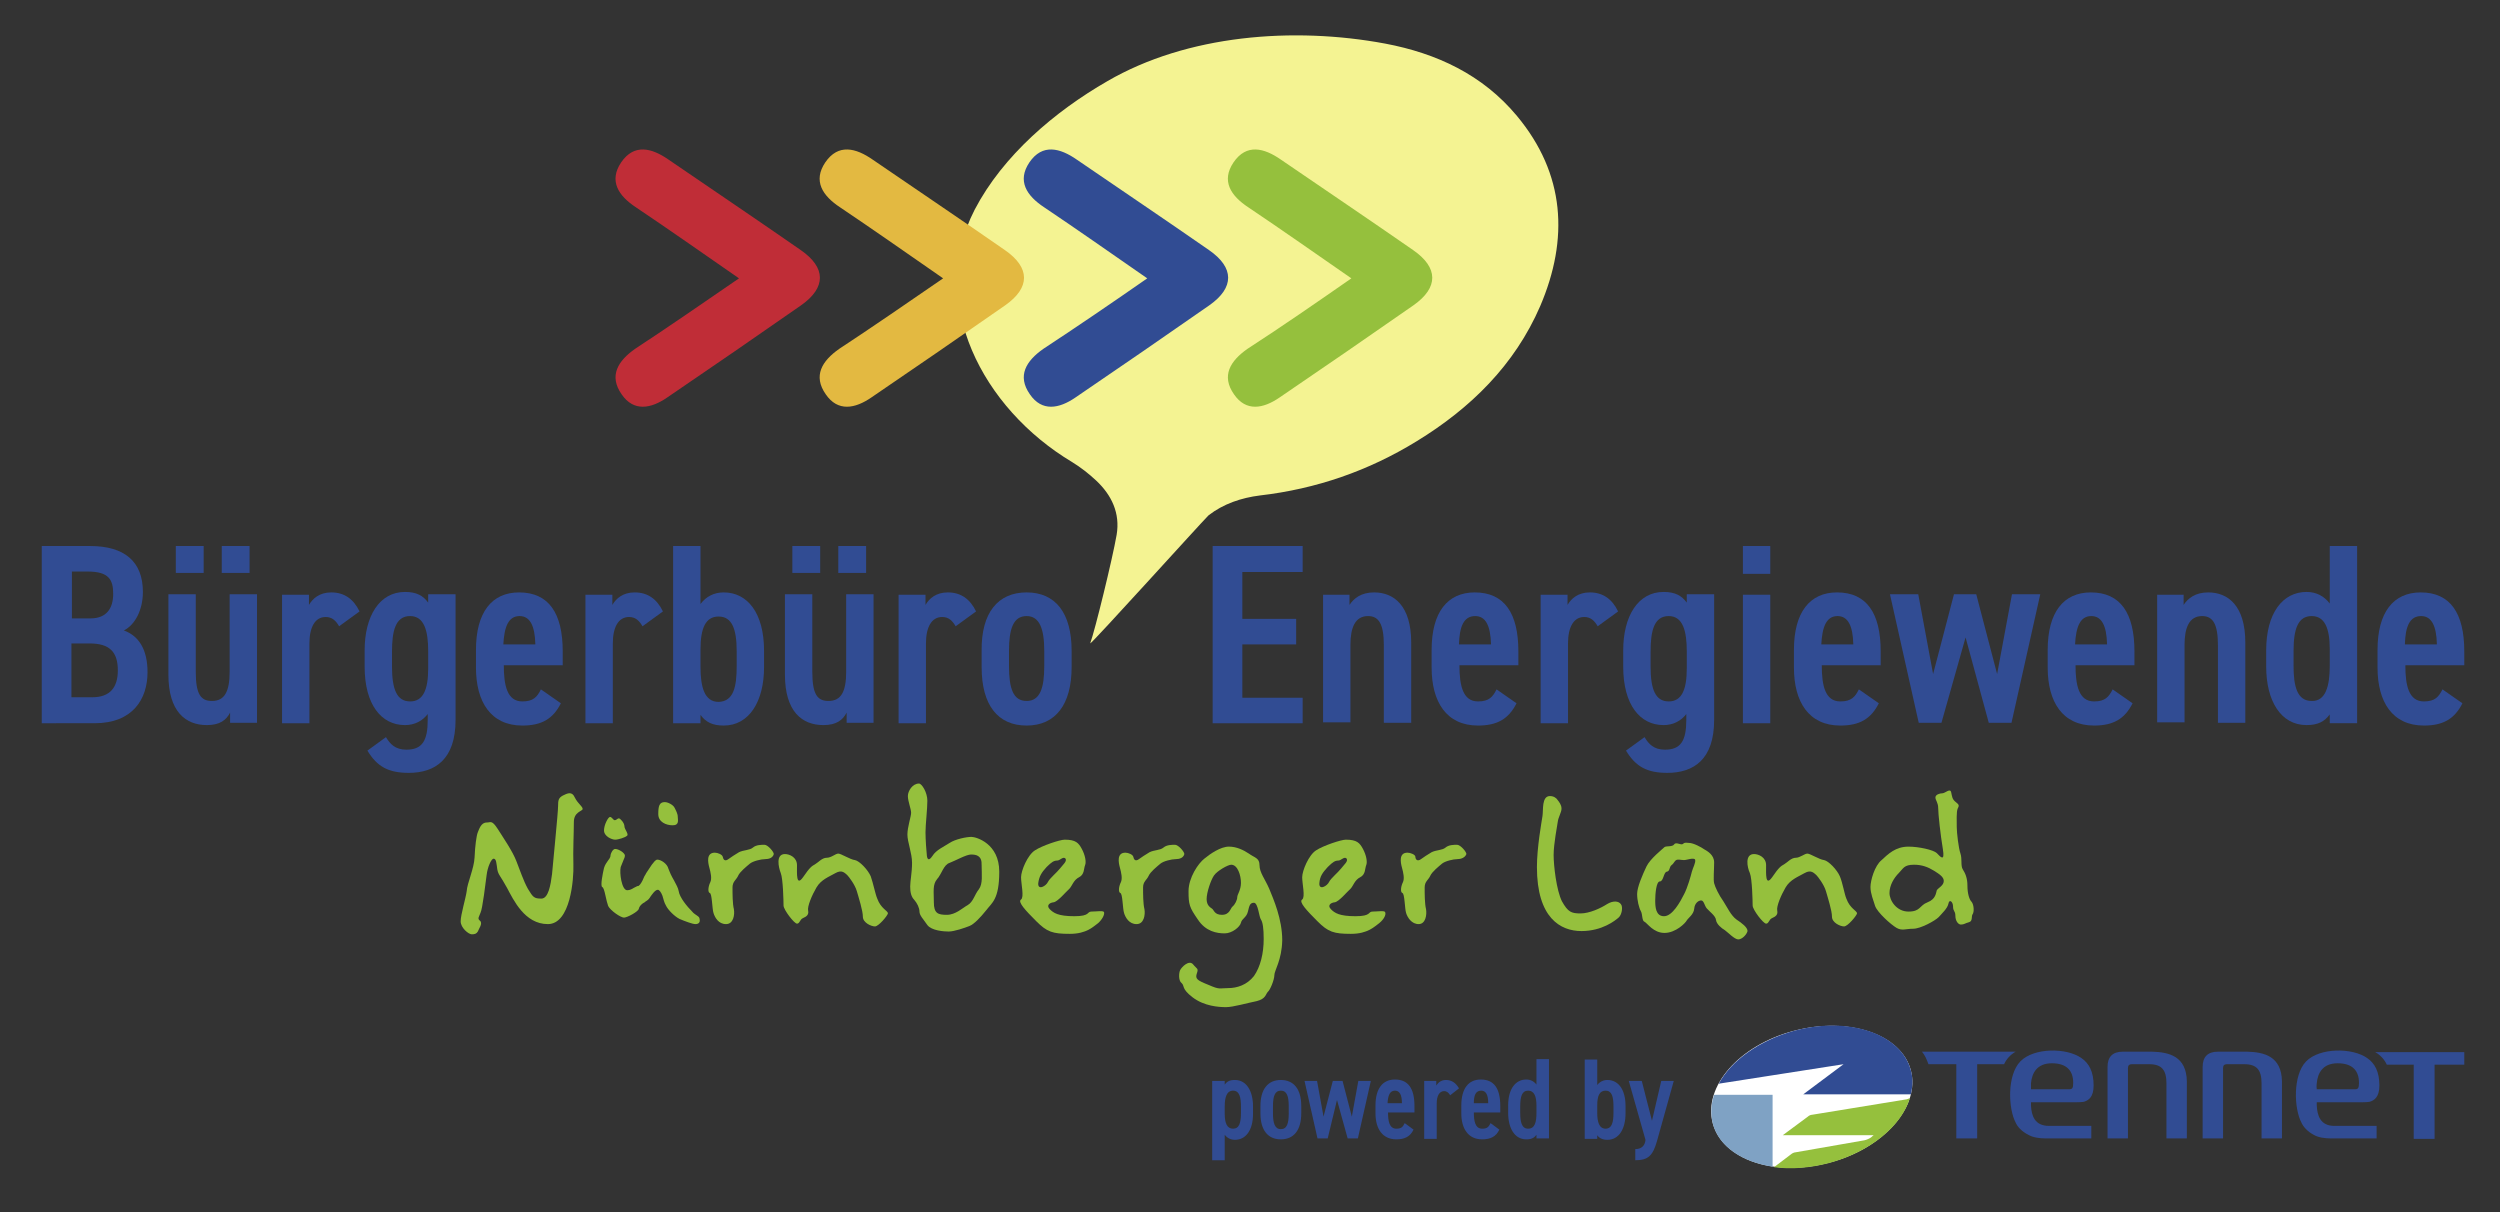 <?xml version="1.0" encoding="UTF-8"?> <svg xmlns="http://www.w3.org/2000/svg" xmlns:xlink="http://www.w3.org/1999/xlink" version="1.1" id="Ebene_1" x="0px" y="0px" viewBox="0 0 538.9 261.3" style="enable-background:new 0 0 538.9 261.3;" xml:space="preserve"><rect x="0" y="0" width="538.9" height="261.3" fill="#333333" stroke="none"/> <style type="text/css"> .st0{fill:#F4F392;} .st1{fill:#C02D37;} .st2{fill:#E3B941;} .st3{fill:#314C93;} .st4{fill:#95C03D;} .st5{fill:#FFFFFF;} .st6{fill:#7FA2C4;} </style> <g> <g id="khh3Ad_00000056427422741683889260000012166185058999494836_"> <g> <g> <path class="st0" d="M235,138.7c1-2.7,4.8-18.2,5.7-23.4c0.8-4.7-1.1-8.6-4.4-11.7c-1.6-1.5-3.4-2.9-5.2-4 C211.7,88,199.9,65,210.1,45.2c6.1-11.7,17.3-21.2,28.6-27.7c17.2-10,40.1-11.8,59.9-8.1c11.1,2.1,21,6.7,28.4,15.6 c10.4,12.5,11.2,26.5,5,41c-5.5,12.7-15,22-26.6,29.1c-10.4,6.4-21.7,10.3-33.8,11.7c-4,0.5-7.9,1.8-11.1,4.3 C258.7,112.9,235.5,138.6,235,138.7z"></path> </g> </g> </g> <g> <g id="PQp807_00000177461307152098396100000009997927954026442133_"> <g> <path class="st1" d="M159.3,60c-7.8-5.4-14.9-10.4-22.2-15.3c-3.8-2.5-5.9-5.7-3.2-9.7c2.8-4.1,6.6-3.1,10.2-0.6 c9.5,6.5,19,12.9,28.5,19.5c5.5,3.8,5.5,8.1,0.1,11.9c-9.6,6.7-19.2,13.3-28.9,19.9c-3.5,2.4-7.2,3.1-9.8-0.7 c-2.8-4-0.8-7.2,2.9-9.8C144.2,70.4,151.3,65.5,159.3,60z"></path> </g> </g> <g id="PQp807_00000089551674637778521060000011306821017894067123_"> <g> <path class="st2" d="M203.3,60c-7.8-5.4-14.9-10.4-22.2-15.3c-3.8-2.5-5.9-5.7-3.2-9.7c2.8-4.1,6.6-3.1,10.2-0.6 c9.5,6.5,19,12.9,28.5,19.5c5.5,3.8,5.5,8.1,0.1,11.9c-9.6,6.7-19.2,13.3-28.9,19.9c-3.5,2.4-7.2,3.1-9.8-0.7 c-2.8-4-0.8-7.2,2.9-9.8C188.2,70.4,195.3,65.5,203.3,60z"></path> </g> </g> <g id="PQp807_00000090275680227629499570000015480351492760775301_"> <g> <g> <path class="st3" d="M247.3,60c-7.8-5.4-14.9-10.4-22.2-15.3c-3.8-2.5-5.9-5.7-3.2-9.7c2.8-4.1,6.6-3.1,10.2-0.6 c9.5,6.5,19,12.9,28.5,19.5c5.5,3.8,5.5,8.1,0.1,11.9c-9.6,6.7-19.2,13.3-28.9,19.9c-3.5,2.4-7.2,3.1-9.8-0.7 c-2.8-4-0.8-7.2,2.9-9.8C232.2,70.4,239.4,65.5,247.3,60z"></path> </g> </g> </g> <g id="PQp807_00000101794209736956531030000003761950607527740825_"> <g> <path class="st4" d="M291.3,60c-7.8-5.4-14.9-10.4-22.2-15.3c-3.8-2.5-5.9-5.7-3.2-9.7c2.8-4.1,6.6-3.1,10.2-0.6 c9.5,6.5,19,12.9,28.5,19.5c5.5,3.8,5.5,8.1,0.1,11.9c-9.6,6.7-19.2,13.3-28.9,19.9c-3.5,2.4-7.2,3.1-9.8-0.7 c-2.8-4-0.8-7.2,2.9-9.8C276.3,70.4,283.4,65.5,291.3,60z"></path> </g> </g> </g> <g> <path class="st3" d="M19.4,117.7c7.4,0,11.4,3.3,11.4,9.9c0,3.9-1.7,7.1-4.1,8.3c3.3,1.2,5.1,4.2,5.1,9c0,5.8-3.2,11-11.4,11H9 v-38.2H19.4z M15.4,133.3h4.1c3.5,0,4.9-2.2,4.9-5.3c0-3-0.9-4.8-5.5-4.8h-3.4V133.3z M15.4,150.3h4.5c3.8,0,5.5-2.1,5.5-5.8 c0-4-1.8-5.8-6.1-5.8h-3.9V150.3z"></path> <path class="st3" d="M55.4,155.8h-5.8v-2.2c-0.8,1.6-2.2,2.7-5,2.7c-4.6,0-8.3-2.9-8.3-10.9v-17.3h5.9v16.7c0,4.9,1.1,6.3,3.5,6.3 c2.7,0,3.8-2,3.8-6.3v-16.7h5.9V155.8z M37.9,117.7h6v5.8h-6V117.7z M47.8,117.7h6v5.8h-6V117.7z"></path> <path class="st3" d="M73.1,135c-0.7-1.2-1.5-2-2.9-2c-2.3,0-3.5,2.2-3.5,5.7v17.2h-5.9v-27.7h5.8v2.2c0.8-1.4,2.3-2.7,4.8-2.7 c2.8,0,4.8,1.4,6.1,4.1L73.1,135z"></path> <path class="st3" d="M92.3,153.8c-1.2,1.6-2.9,2.5-5,2.5c-5.1,0-8.7-4.4-8.7-12.6v-3.5c0-7.4,3.2-12.6,8.7-12.6 c2.5,0,3.9,0.8,5,2.3v-1.8h5.9v27.1c0,8.5-4.4,11.4-10.1,11.4c-4.3,0-6.8-1.3-8.9-4.8l4-2.9c0.9,1.5,2,2.7,4.4,2.7 c3.4,0,4.6-1.9,4.6-6.4V153.8z M84.5,140.5v3.2c0,4.8,1,7.5,3.9,7.5c2.8,0,3.9-2.5,3.9-7.1v-3.7c0-4.3-0.8-7.6-3.9-7.6 C85.2,132.8,84.5,136.1,84.5,140.5z"></path> <path class="st3" d="M120.9,151.6c-1.7,3.4-4.2,4.8-8.3,4.8c-6.8,0-10-5.1-10-12.5v-3.8c0-8.1,3.4-12.4,9.3-12.4 c6.4,0,9.4,4.5,9.4,12.7v3h-12.7c0,4.3,0.7,7.8,4,7.8c2.4,0,3.2-1,4-2.6L120.9,151.6z M108.5,138.9h6.9c-0.1-4.1-1.2-6.1-3.4-6.1 C109.6,132.8,108.7,135.1,108.5,138.9z"></path> <path class="st3" d="M138.5,135c-0.7-1.2-1.5-2-2.9-2c-2.3,0-3.5,2.2-3.5,5.7v17.2h-5.9v-27.7h5.8v2.2c0.8-1.4,2.3-2.7,4.8-2.7 c2.8,0,4.8,1.4,6.1,4.1L138.5,135z"></path> <path class="st3" d="M151,130.2c1.2-1.6,2.9-2.5,5-2.5c5.1,0,8.7,4.4,8.7,12.6v3.5c0,7.4-3.2,12.6-8.7,12.6c-2.5,0-3.9-0.8-5-2.3 v1.8h-5.9v-38.2h5.9V130.2z M158.8,143.6v-3.2c0-4.8-1-7.5-3.9-7.5c-2.8,0-3.9,2.5-3.9,7.1v3.7c0,4.3,0.8,7.6,3.9,7.6 C158.2,151.2,158.8,147.9,158.8,143.6z"></path> <path class="st3" d="M188.3,155.8h-5.8v-2.2c-0.8,1.6-2.2,2.7-5,2.7c-4.6,0-8.3-2.9-8.3-10.9v-17.3h5.9v16.7 c0,4.9,1.1,6.3,3.5,6.3c2.7,0,3.8-2,3.8-6.3v-16.7h5.9V155.8z M170.8,117.7h6v5.8h-6V117.7z M180.7,117.7h6v5.8h-6V117.7z"></path> <path class="st3" d="M206,135c-0.7-1.2-1.5-2-2.9-2c-2.3,0-3.5,2.2-3.5,5.7v17.2h-5.9v-27.7h5.8v2.2c0.8-1.4,2.3-2.7,4.8-2.7 c2.8,0,4.8,1.4,6.1,4.1L206,135z"></path> <path class="st3" d="M221.3,127.7c6.2,0,9.7,4.4,9.7,12.6v3.5c0,8.1-3.5,12.6-9.7,12.6s-9.7-4.4-9.7-12.6v-3.5 C211.5,132.1,215.1,127.7,221.3,127.7z M221.3,132.8c-2.9,0-3.8,2.8-3.8,7.5v3.3c0,4.8,0.9,7.5,3.8,7.5c2.9,0,3.8-2.8,3.8-7.5 v-3.3C225.1,135.6,224.1,132.8,221.3,132.8z"></path> <path class="st3" d="M280.8,117.7v5.6h-13v10.1h11.6v5.5h-11.6v11.5h13v5.5h-19.4v-38.2H280.8z"></path> <path class="st3" d="M285.1,128.2h5.8v2.2c0.9-1.4,2.5-2.7,5.3-2.7c4.3,0,8,2.9,8,10.8v17.3h-5.9v-16.7c0-4.6-1.1-6.3-3.4-6.3 c-2.8,0-3.8,2.5-3.8,6.2v16.7h-5.9V128.2z"></path> <path class="st3" d="M326.9,151.6c-1.7,3.4-4.2,4.8-8.3,4.8c-6.8,0-10-5.1-10-12.5v-3.8c0-8.1,3.4-12.4,9.3-12.4 c6.4,0,9.4,4.5,9.4,12.7v3h-12.7c0,4.3,0.7,7.8,4,7.8c2.4,0,3.2-1,4-2.6L326.9,151.6z M314.5,138.9h6.9c-0.1-4.1-1.2-6.1-3.4-6.1 C315.5,132.8,314.6,135.1,314.5,138.9z"></path> <path class="st3" d="M344.4,135c-0.7-1.2-1.5-2-2.9-2c-2.3,0-3.5,2.2-3.5,5.7v17.2h-5.9v-27.7h5.8v2.2c0.8-1.4,2.3-2.7,4.8-2.7 c2.8,0,4.8,1.4,6.1,4.1L344.4,135z"></path> <path class="st3" d="M363.6,153.8c-1.2,1.6-2.9,2.5-5,2.5c-5.1,0-8.7-4.4-8.7-12.6v-3.5c0-7.4,3.2-12.6,8.7-12.6 c2.5,0,3.9,0.8,5,2.3v-1.8h5.9v27.1c0,8.5-4.4,11.4-10.1,11.4c-4.3,0-6.8-1.3-8.9-4.8l4-2.9c0.9,1.5,2,2.7,4.4,2.7 c3.4,0,4.6-1.9,4.6-6.4V153.8z M355.8,140.5v3.2c0,4.8,1,7.5,3.9,7.5c2.8,0,3.9-2.5,3.9-7.1v-3.7c0-4.3-0.8-7.6-3.9-7.6 C356.5,132.8,355.8,136.1,355.8,140.5z"></path> <path class="st3" d="M375.7,117.7h5.9v6h-5.9V117.7z M375.7,128.2h5.9v27.7h-5.9V128.2z"></path> <path class="st3" d="M405,151.6c-1.7,3.4-4.2,4.8-8.3,4.8c-6.8,0-10-5.1-10-12.5v-3.8c0-8.1,3.4-12.4,9.3-12.4 c6.4,0,9.4,4.5,9.4,12.7v3h-12.7c0,4.3,0.7,7.8,4,7.8c2.4,0,3.2-1,4-2.6L405,151.6z M392.6,138.9h6.9c-0.1-4.1-1.2-6.1-3.4-6.1 C393.7,132.8,392.8,135.1,392.6,138.9z"></path> <path class="st3" d="M418.5,155.8h-4.9l-6.2-27.7h6.1l3.2,17.2l4.5-17.2h4.8l4.5,17.2l3.2-17.2h6.1l-6.2,27.7h-4.9l-5-18.4 L418.5,155.8z"></path> <path class="st3" d="M459.7,151.6c-1.7,3.4-4.2,4.8-8.3,4.8c-6.8,0-10-5.1-10-12.5v-3.8c0-8.1,3.4-12.4,9.3-12.4 c6.4,0,9.4,4.5,9.4,12.7v3h-12.7c0,4.3,0.7,7.8,4,7.8c2.4,0,3.2-1,4-2.6L459.7,151.6z M447.3,138.9h6.9c-0.1-4.1-1.2-6.1-3.4-6.1 C448.4,132.8,447.5,135.1,447.3,138.9z"></path> <path class="st3" d="M464.9,128.2h5.8v2.2c0.9-1.4,2.5-2.7,5.3-2.7c4.3,0,8,2.9,8,10.8v17.3h-5.9v-16.7c0-4.6-1.1-6.3-3.4-6.3 c-2.8,0-3.8,2.5-3.8,6.2v16.7h-5.9V128.2z"></path> <path class="st3" d="M502.2,117.7h5.9v38.2h-5.9V154c-1.1,1.5-2.5,2.3-5,2.3c-5.6,0-8.7-5.3-8.7-12.6v-3.5 c0-8.1,3.6-12.6,8.7-12.6c2.1,0,3.8,0.9,5,2.5V117.7z M502.2,143.6v-3.7c0-4.5-1.1-7.1-3.9-7.1c-2.9,0-3.9,2.7-3.9,7.5v3.2 c0,4.3,0.7,7.6,3.9,7.6C501.3,151.2,502.2,147.9,502.2,143.6z"></path> <path class="st3" d="M530.8,151.6c-1.7,3.4-4.2,4.8-8.3,4.8c-6.8,0-10-5.1-10-12.5v-3.8c0-8.1,3.4-12.4,9.3-12.4 c6.4,0,9.4,4.5,9.4,12.7v3h-12.7c0,4.3,0.7,7.8,4,7.8c2.4,0,3.2-1,4-2.6L530.8,151.6z M518.4,138.9h6.9c-0.1-4.1-1.2-6.1-3.4-6.1 C519.4,132.8,518.5,135.1,518.4,138.9z"></path> </g> <g> <path class="st4" d="M123.7,177.2c0,2.3-0.2,6.2-0.1,9.2c0.1,3-0.6,12.8-5.5,12.8c-5,0-7.4-5.2-8.8-7.8c-1.4-2.6-1.9-2.8-2.1-4 c-0.2-1.3-0.2-2.3-0.8-2.3c-0.5,0-1.3,1.8-1.5,3.5c-0.2,1.6-0.9,7.3-1.3,8.1c-0.3,0.9-0.8,1.3-0.1,1.8c0.6,0.6-0.3,1.7-0.5,2.3 c-0.3,0.5-0.7,0.6-1.3,0.6c-0.7,0-2.4-1.4-2.4-2.8s1.1-5,1.3-6.5c0.1-1.7,1.6-4.9,1.7-7.3c0.1-2.4,0.4-4.7,0.7-5.4 c0.3-0.7,0.7-2.1,1.9-2.1c0.9,0,1.1-0.6,2.4,1.4c1.2,1.9,3.2,4.8,4,6.9c0.8,2,1.5,4.2,2.5,6c1.1,1.8,1.3,2.1,2.9,2.1 c1.5,0,2-2.9,2.3-5.3c0.2-2.4,1.3-13.2,1.3-14.6c0-1.3,0.1-1.8,1-2.3c1-0.5,2-1,2.6,0.4c0.7,1.4,1.7,1.9,1.7,2.5 C125.5,174.9,123.7,175,123.7,177.2z"></path> <path class="st4" d="M149.9,199.2c-0.6,0-2.2-0.6-3.4-1.1c-1-0.5-2.5-1.9-3-3c-0.3-0.5-0.5-1.3-0.7-2c-0.3-0.8-0.7-1.3-1-1.3 c-0.6,0-1.3,1.1-1.6,1.5c-0.3,0.5-0.5,0.7-1,1c-0.2,0.2-0.4,0.3-0.6,0.4c-0.4,0.3-0.8,0.7-0.9,1.2c-0.1,0.6-2.5,1.9-3.2,1.9 c-0.7,0-2.9-1.5-3.4-2.5l-0.3-1c-0.1-0.4-0.2-0.9-0.3-1.3c-0.2-0.9-0.4-1.7-0.7-1.8c-0.4-0.3,0.1-2.8,0.4-4.1 c0.2-0.7,0.6-1.2,0.8-1.5c0.2-0.3,0.6-0.7,0.6-1.2c0.1-0.7,0.6-1.4,1-1.4c0.8,0,2.1,0.9,2.1,1.4c0,0.3-0.1,0.6-0.3,1l-0.6,1.5 c-0.3,1.2,0.2,5,1.4,5c0.6,0,1.1-0.3,1.4-0.5l0.6-0.3c0.1-0.1,0.2-0.1,0.3-0.1c0.3,0,0.7-0.6,1-1.2l0.4-0.9 c0.2-0.3,0.3-0.5,0.4-0.7c0.3-0.4,0.7-1.1,1.2-1.8c0.4-0.5,0.8-1.1,1.2-1.1c0.7,0,2.1,0.8,2.4,2c0.1,0.3,0.3,0.7,0.5,1.2 c0.2,0.4,0.4,0.8,0.7,1.3c0.4,0.8,0.9,1.6,1,2.3c0.2,1.4,1.9,3.4,2.9,4.4c0.3,0.4,0.7,0.6,1.1,0.9c0.3,0.2,0.5,0.4,0.5,0.7 C151,198.9,150.5,199.2,149.9,199.2z M132.6,181c-0.7,0-2.4-0.7-2.4-2c0-1.2,0.9-2.9,1.3-2.9c0.4,0,0.7,0.7,1,0.7 c0.4,0,0.6-0.4,0.9-0.4c0.3,0,1.2,1,1.2,1.7c0,0.7,1.1,1.8,0.5,2.1C134.8,180.5,133.3,181,132.6,181z M145,177.9 c-1.4,0-3.1-0.7-3.1-2.4s0.2-2.6,1.4-2.6c0.7,0,1.8,0.6,2.1,1.2c0.3,0.6,0.7,1.3,0.7,2C146.1,176.7,146.5,177.9,145,177.9z"></path> <path class="st4" d="M164.9,185.2c-0.8,0-2.6,0.4-3.3,1c-0.7,0.6-2.1,1.7-2.5,2.6c-0.4,0.9-1.2,1.2-1.2,2.5c0,1.4,0,3.5,0.3,4.7 c0.2,1.2-0.1,3.2-1.7,3.2s-2.4-1.4-2.7-2.4c-0.3-0.9-0.3-4.2-0.8-4.3c-0.5-0.2-0.3-1.5,0.1-2.3c0.4-0.8,0.1-2.1-0.2-3.2 c-0.3-1.1-0.7-3.2,1.2-3.2c0.6,0,1.6,0.4,1.7,0.9s0.4,1.1,1.2,0.5c0.7-0.5,1.3-0.9,2.3-1.5c1-0.5,2.3-0.4,3-1 c0.7-0.6,1.8-0.6,2.5-0.6c0.7,0,2,1.5,2,2C166.6,184.9,165.8,185.2,164.9,185.2z"></path> <path class="st4" d="M188.6,199.7c-0.8,0-2.6-0.8-2.6-2.1s-0.9-4.1-1.3-5.5c-0.4-1.4-1.7-3.1-2.1-3.5c-0.5-0.4-1.1-1.2-2.5-0.4 c-1.4,0.8-3.1,1.4-4.1,3.1c-1,1.7-2,4.1-1.8,5c0.2,0.9-0.4,1.3-1.1,1.6c-0.7,0.3-0.7,1.2-1.3,1.2c-0.6,0-2.9-3-2.9-3.9 c0-0.8-0.1-5.8-0.6-7c-0.5-1.3-1.1-4.1,0.9-4.1c1,0,2.6,0.7,2.6,2.4c0,1.8-0.2,4.7,1.3,2.6c1.5-2.2,1.9-2.4,2.6-2.8 c0.7-0.4,1.5-1.4,2.5-1.4s1.9-0.9,2.5-0.9c0.6,0,2.6,1.3,3.6,1.4c1,0.2,2.8,2.1,3.4,3.5c0.5,1.4,1,3.9,1.4,4.8 c0.8,2.2,2.3,2.6,2.3,3.2C191.3,197.4,189.4,199.7,188.6,199.7z"></path> <path class="st4" d="M212.6,196.2c-1.2,1.5-2.6,3-3.6,3.4c-1,0.4-3.3,1.2-4.5,1.2c-1.1,0-3.7-0.2-4.6-1.4 c-0.9-1.3-1.7-2.1-1.7-2.9s-0.5-1.8-1.1-2.5c-0.7-0.7-0.9-1.7-0.9-2.9c0-1.2,0.4-3,0.4-5.1c0-2.1-1-4.5-1-6.1s0.8-3.9,0.8-4.7 s-0.7-2.5-0.7-3.6c0-1.1,1-2.7,2.4-2.7c0.6,0,1.8,1.9,1.8,3.7s-0.4,5.2-0.4,6.8c0,1.5,0.2,4.3,0.3,5.1c0.1,0.7,0.4,1.2,1.2,0 c0.8-1.3,2.5-2,3.7-2.8s3.6-1.3,4.7-1.3c1,0,6,1.4,6,7.5C215.4,193.9,213.8,194.6,212.6,196.2z M209.3,184.2c-1,0-3.3,1.3-4.6,1.8 c-1.3,0.4-1.7,2.4-2.7,3.5c-1,1.2-0.7,2.6-0.7,5c0,2.4,0.9,2.7,2.8,2.7s3.4-1.5,4.5-2.1c1.2-0.7,1.5-2.3,2.4-3.4 c0.9-1.2,0.6-3.2,0.6-5.2C211.7,184.4,210.4,184.2,209.3,184.2z"></path> <path class="st4" d="M236.7,199c-1,0.7-2.4,2.3-6.1,2.3c-3.7,0-4.9-0.4-7.2-2.7c-2.3-2.3-4.1-4.2-3.3-4.7c0.7-0.5,0-3.4,0-4.8 c0-1.4,1.4-4.8,3-5.8c1.5-1,5.4-2.3,6.4-2.3c2.4,0,3,0.7,3.7,2c0.7,1.3,1,2.8,0.7,3.5c-0.3,0.7-0.1,2-1.3,2.6 c-1.2,0.6-1.5,1.9-2.1,2.5c-0.7,0.6-2.5,2.8-3.4,2.9c-0.9,0.1-1.6,0.7-0.8,1.5s1.8,1.5,5.3,1.5s2.6-1,3.7-1s2.7-0.3,2.7,0.2 C238.1,197.2,237.6,198.2,236.7,199z M227.9,185.5c-0.7,0-1.2,0.3-2.3,1.4c-1.1,1.2-1.6,2-1.8,3.5c-0.1,1.6,1.7,0.6,2.1-0.3 c0.4-0.8,1.9-2,2.6-2.9c0.7-0.9,1.5-1.5,1.2-2.1C229.2,184.5,228.5,185.5,227.9,185.5z"></path> <path class="st4" d="M253.4,185.2c-0.8,0-2.6,0.4-3.3,1c-0.7,0.6-2.1,1.7-2.5,2.6c-0.4,0.9-1.2,1.2-1.2,2.5c0,1.4,0,3.5,0.3,4.7 c0.2,1.2-0.1,3.2-1.7,3.2s-2.4-1.4-2.7-2.4c-0.3-0.9-0.3-4.2-0.8-4.3c-0.5-0.2-0.3-1.5,0.1-2.3c0.4-0.8,0.1-2.1-0.2-3.2 c-0.3-1.1-0.7-3.2,1.2-3.2c0.6,0,1.6,0.4,1.7,0.9s0.4,1.1,1.2,0.5c0.7-0.5,1.3-0.9,2.3-1.5c1-0.5,2.3-0.4,3-1 c0.7-0.6,1.8-0.6,2.5-0.6c0.7,0,2,1.5,2,2C255.1,184.9,254.3,185.2,253.4,185.2z"></path> <path class="st4" d="M274.7,210.2c0,1-0.9,3.2-1.4,3.6c-0.5,0.5-0.4,1.5-2.4,2c-2,0.4-5.1,1.3-6.6,1.3c-1.6,0-4.7-0.2-7.2-2.1 c-2.5-1.9-1.7-2.5-2.4-3.1c-0.7-0.5-0.6-2.2-0.3-2.8c0.3-0.6,1.9-2.3,2.8-1.2c0.8,1,1.2,0.8,0.8,1.9c-0.4,1.2,0,1.5,2.5,2.5 c2.5,1.1,2.3,0.7,4.2,0.7c2,0,4.1-0.7,5.6-2.6c1.4-2,2.1-4.9,2.1-8c0-2.3-0.2-3.6-0.6-4.2c-0.4-0.5-0.6-3.6-1.5-3.6 c-0.9,0-1,0.7-1.3,1.9c-0.3,1.3-1.3,1.5-1.5,2.4c-0.2,0.9-1.9,2.3-3.5,2.3c-1.7,0-4.1-0.4-5.8-3c-1.8-2.6-2-3.2-2-6.1s2.1-6,3.4-7 c1.2-1,3.5-2.6,5.3-2.6c1.6,0,3.1,0.7,4.3,1.5c1.2,0.9,2.3,0.9,2.3,2.5c0,1.6,1.2,3,2.1,5.1c0.9,2.2,2.8,6.5,2.8,11.1 C276.3,207,274.7,209.2,274.7,210.2z M265.4,186.4c-0.7,0-3,1.3-3.7,2.3c-0.7,1-1.6,3.7-1.6,5.1s0.8,1.8,1.2,2.1s0.5,1.3,2.1,1.3 c1.7,0,1.8-1.4,2.3-1.8c0.5-0.4,1-1.4,1-2c0-0.6,0.8-1.5,0.8-3.1C267.5,188.7,266.8,186.4,265.4,186.4z"></path> <path class="st4" d="M297.3,199c-1,0.7-2.4,2.3-6.1,2.3c-3.7,0-4.9-0.4-7.2-2.7c-2.3-2.3-4.1-4.2-3.3-4.7c0.7-0.5,0-3.4,0-4.8 c0-1.4,1.4-4.8,3-5.8c1.5-1,5.4-2.3,6.4-2.3c2.4,0,3,0.7,3.7,2c0.7,1.3,1,2.8,0.7,3.5c-0.3,0.7-0.1,2-1.3,2.6s-1.5,1.9-2.1,2.5 c-0.7,0.6-2.5,2.8-3.4,2.9c-0.9,0.1-1.6,0.7-0.8,1.5s1.8,1.5,5.3,1.5s2.6-1,3.7-1s2.7-0.3,2.7,0.2 C298.8,197.2,298.3,198.2,297.3,199z M288.5,185.5c-0.7,0-1.2,0.3-2.3,1.4c-1.1,1.2-1.7,2-1.8,3.5c-0.1,1.6,1.7,0.6,2.1-0.3 c0.4-0.8,1.9-2,2.6-2.9c0.7-0.9,1.5-1.5,1.2-2.1C289.8,184.5,289.1,185.5,288.5,185.5z"></path> <path class="st4" d="M314.1,185.2c-0.8,0-2.6,0.4-3.3,1c-0.7,0.6-2.1,1.7-2.5,2.6c-0.4,0.9-1.2,1.2-1.2,2.5c0,1.4,0,3.5,0.3,4.7 c0.2,1.2-0.1,3.2-1.6,3.2c-1.5,0-2.4-1.4-2.7-2.4c-0.3-0.9-0.3-4.2-0.8-4.3c-0.5-0.2-0.3-1.5,0.1-2.3c0.4-0.8,0.1-2.1-0.2-3.2 c-0.3-1.1-0.7-3.2,1.2-3.2c0.6,0,1.7,0.4,1.7,0.9s0.4,1.1,1.2,0.5c0.7-0.5,1.3-0.9,2.3-1.5c1-0.5,2.3-0.4,3-1 c0.7-0.6,1.8-0.6,2.5-0.6c0.7,0,2,1.5,2,2C315.8,184.9,314.9,185.2,314.1,185.2z"></path> <path class="st4" d="M348.9,197.8c-0.7,0.6-3.5,2.9-8,2.9s-9.6-2.8-9.6-13.8c0-4.2,1-9.7,1.2-11c0.2-1.3-0.2-4.3,1.6-4.3 c0.8,0,1.4,0.4,1.7,0.9c0.3,0.4,0.8,1,0.8,1.8c0,0.8-0.7,1.9-0.8,2.8c-0.1,0.8-0.9,4.8-0.9,7.2c0,2.3,0.6,7.6,1.8,10 c1.3,2.3,2,2.6,4,2.6c1.9,0,4.3-1.1,5.7-2c1.3-0.8,2.5-0.7,3,0C349.9,195.5,349.6,197.2,348.9,197.8z"></path> <path class="st4" d="M374.7,202.5c-0.8,0-2.2-1.5-2.9-2c-0.7-0.4-1.8-1.3-1.9-2.2c-0.1-0.9-1.4-1.8-2-2.5 c-0.5-0.6-0.6-1.7-1.2-1.7c-0.6,0-1.4,0.6-1.5,1.8c-0.1,1.2-1.3,2-1.6,2.5c-0.3,0.6-2.4,2.7-4.8,2.7s-3.7-2.1-4.3-2.4 c-0.6-0.2-0.4-1.6-0.8-2.3c-0.4-0.7-0.8-2.3-0.8-3.7c0-1.5,1.2-4.2,2-5.9c0.8-1.7,3.5-3.8,3.9-4.2c0.4-0.3,1.7,0,2.1-0.6 c0.4-0.6,1.5,0.3,1.9-0.1c0.4-0.4,0.8-0.2,1.3-0.2c0.9,0,2.6,0.9,3.3,1.4c0.7,0.4,2.1,1.2,2.1,2.8c0,1.5-0.2,3.7,0,4.5 c0.2,0.8,1,2.5,2,3.9c0.9,1.4,1.6,3,2.8,3.9c1.2,0.8,2.4,1.7,2.4,2.5C376.5,201.5,375.5,202.5,374.7,202.5z M363,185.4 c-0.5,0-0.7-0.1-1.3-0.1c-0.7,0-0.8,0.8-1.4,1.2c-0.5,0.4-0.3,1.3-1,1.4c-0.7,0.1-0.7,2.1-1.5,2.1c-0.8,0-1,2.8-1,4.1 c0,1.4,0.1,3.4,1.9,3.4c1.8,0,3.5-3.1,4.3-4.7c0.8-1.5,1.5-4.1,1.7-4.9c0.2-0.8,0.9-2,0.7-2.6C365.1,184.8,363.6,185.4,363,185.4z "></path> <path class="st4" d="M397.5,199.7c-0.8,0-2.6-0.8-2.6-2.1s-0.9-4.1-1.3-5.5c-0.4-1.4-1.7-3.1-2.1-3.5c-0.5-0.4-1.1-1.2-2.5-0.4 c-1.4,0.8-3.1,1.4-4.1,3.1c-1,1.7-2,4.1-1.8,5c0.2,0.9-0.4,1.3-1.1,1.6c-0.7,0.3-0.7,1.2-1.3,1.2c-0.6,0-2.9-3-2.9-3.9 c0-0.8-0.1-5.8-0.6-7c-0.6-1.3-1.1-4.1,0.9-4.1c1,0,2.6,0.7,2.6,2.4c0,1.8-0.2,4.7,1.3,2.6c1.5-2.2,1.9-2.4,2.6-2.8 c0.7-0.4,1.5-1.4,2.5-1.4c0.9,0,1.9-0.9,2.5-0.9s2.6,1.3,3.6,1.4c1,0.2,2.8,2.1,3.4,3.5c0.6,1.4,1,3.9,1.4,4.8 c0.8,2.2,2.3,2.6,2.3,3.2C400.2,197.4,398.3,199.7,397.5,199.7z"></path> <path class="st4" d="M424.4,198.8c-0.8,0.2-1,0.5-1.7,0.5c-0.6,0-1.2-0.8-1.2-1.9s-0.5-0.9-0.5-2c0-1-0.8-1.7-1-0.6 c-0.2,1-1.3,2-2.1,2.9c-0.8,0.8-3.9,2.5-5.5,2.5s-2.4,0.5-3.6-0.2c-1.2-0.7-4.1-3.3-4.6-4.7c-0.4-1.3-1-2.7-1-4.1 c0-1.4,0.9-4.6,2.4-5.8c1.4-1.3,3-2.9,5.8-2.9c2.2,0,5.4,0.7,6.1,1.4c0.7,0.7,1.8,2.1,1.3-0.9c-0.5-3-1-7.5-1-8.8 c0-1.2-0.6-1.7-0.6-2.3c0-0.6,0.9-0.9,1.5-0.9c0.6,0,1.7-1.2,1.9-0.2c0.2,0.9,0.2,1.5,1,2.1c0.8,0.6,0.7,0.8,0.4,1.4 c-0.3,0.7-0.2,2.7-0.2,4c0,1.2,0.4,4.6,0.8,5.7c0.4,1.2,0,2.6,0.5,3.4c0.5,0.8,1,1.8,1,3.5c0,1.7,0.4,3,0.9,3.5 c0.5,0.6,0.6,2.2,0.2,2.7C424.9,197.5,425.3,198.6,424.4,198.8z M416.9,187.7c-1.3-0.8-2.6-1.3-4.3-1.3c-2.2,0-2.3,0.8-3.3,1.8 c-1,1-2,2.6-2,4.3c0,1.6,1.5,4,4.1,4c2.6,0,2.3-1.3,4.1-2c1.8-0.7,1.8-2,2-2.6c0.3-0.5,1.5-1,1.5-2 C419,189.1,418.2,188.5,416.9,187.7z"></path> </g> <g> <g> <path class="st3" d="M264,250.1h-2.7V233h2.7v0.8c0.5-0.7,1.1-1,2.2-1c2.5,0,3.9,2.4,3.9,5.7v1.6c0,3.6-1.6,5.6-3.9,5.6 c-0.9,0-1.7-0.4-2.2-1.1V250.1z M264,238.5v1.6c0,2,0.5,3.2,1.8,3.2c1.3,0,1.7-1.2,1.7-3.4v-1.4c0-1.9-0.3-3.4-1.7-3.4 C264.4,235.1,264,236.6,264,238.5z"></path> <path class="st3" d="M276.1,232.8c2.8,0,4.4,2,4.4,5.6v1.6c0,3.6-1.6,5.6-4.4,5.6s-4.4-2-4.4-5.6v-1.6 C271.7,234.8,273.3,232.8,276.1,232.8z M276.1,235.1c-1.3,0-1.7,1.2-1.7,3.4v1.5c0,2.1,0.4,3.4,1.7,3.4s1.7-1.2,1.7-3.4v-1.5 C277.8,236.3,277.4,235.1,276.1,235.1z"></path> <path class="st3" d="M286.2,245.4H284l-2.8-12.4h2.7l1.4,7.7l2-7.7h2.1l2,7.7l1.4-7.7h2.7l-2.8,12.4h-2.2l-2.3-8.3L286.2,245.4z"></path> <path class="st3" d="M304.7,243.5c-0.7,1.5-1.9,2.1-3.7,2.1c-3,0-4.5-2.3-4.5-5.6v-1.7c0-3.6,1.5-5.6,4.2-5.6 c2.9,0,4.2,2,4.2,5.7v1.4h-5.7c0,1.9,0.3,3.5,1.8,3.5c1.1,0,1.4-0.4,1.8-1.2L304.7,243.5z M299.1,237.8h3.1 c0-1.8-0.5-2.7-1.5-2.7C299.6,235.1,299.2,236.1,299.1,237.8z"></path> <path class="st3" d="M312.6,236.1c-0.3-0.5-0.7-0.9-1.3-0.9c-1,0-1.6,1-1.6,2.6v7.7H307V233h2.6v1c0.4-0.6,1-1.2,2.1-1.2 c1.2,0,2.1,0.6,2.8,1.8L312.6,236.1z"></path> <path class="st3" d="M323.2,243.5c-0.7,1.5-1.9,2.1-3.7,2.1c-3,0-4.5-2.3-4.5-5.6v-1.7c0-3.6,1.5-5.6,4.2-5.6 c2.9,0,4.2,2,4.2,5.7v1.4h-5.7c0,1.9,0.3,3.5,1.8,3.5c1.1,0,1.4-0.4,1.8-1.2L323.2,243.5z M317.7,237.8h3.1 c0-1.8-0.5-2.7-1.5-2.7C318.1,235.1,317.7,236.1,317.7,237.8z"></path> <path class="st3" d="M331.2,228.3h2.7v17.1h-2.7v-0.8c-0.5,0.7-1.1,1-2.2,1c-2.5,0-3.9-2.4-3.9-5.7v-1.6c0-3.6,1.6-5.6,3.9-5.6 c0.9,0,1.7,0.4,2.2,1.1V228.3z M331.2,239.9v-1.6c0-2-0.5-3.2-1.8-3.2c-1.3,0-1.7,1.2-1.7,3.4v1.4c0,1.9,0.3,3.4,1.7,3.4 C330.9,243.3,331.2,241.8,331.2,239.9z"></path> <path class="st3" d="M344.3,233.9c0.5-0.7,1.3-1.1,2.2-1.1c2.3,0,3.9,2,3.9,5.6v1.6c0,3.3-1.4,5.7-3.9,5.7c-1.1,0-1.8-0.4-2.2-1 v0.8h-2.7v-17.1h2.7V233.9z M347.8,239.9v-1.4c0-2.2-0.4-3.4-1.7-3.4c-1.3,0-1.8,1.1-1.8,3.2v1.6c0,1.9,0.4,3.4,1.8,3.4 C347.5,243.3,347.8,241.8,347.8,239.9z"></path> <path class="st3" d="M353.9,233l2.2,8.6l2-8.6h2.7l-3.6,12.9c-0.9,3.2-1.9,4.2-4.7,4.2v-2.4c1.4,0,2.1-0.8,2.2-2l-3.6-12.7H353.9 z"></path> </g> <g> <path class="st5" d="M411.9,230.7c2.1,7.8-5.8,16.8-17.5,19.9c-11.8,3.2-23.1-0.6-25.2-8.5s5.7-16.8,17.5-19.9 C398.5,219.1,409.8,222.9,411.9,230.7z"></path> <path class="st3" d="M411.9,235.9h-23.2l8.7-6.5l-26.9,4.2l0,0c2.7-5,8.7-9.3,16.2-11.4c11.8-3.2,23.1,0.6,25.2,8.5 C412.4,232.4,412.3,234.2,411.9,235.9L411.9,235.9z"></path> <path class="st6" d="M382.1,251.5c-6.5-1-11.6-4.3-12.9-9.3c-0.5-2-0.4-4.2,0.3-6.2h0h12.6V251.5z"></path> <path class="st4" d="M386.1,248.8c0.2-0.2,0.7-0.4,0.9-0.4l14.9-2.6c0.5-0.1,1.1-0.4,1.4-0.6c0.3-0.3,0.6-0.5,0.6-0.5h-19.6 l5.4-4c0.2-0.2,0.6-0.4,0.9-0.4l20.2-3.3c0.3,0,0.6-0.2,0.9-0.3v0c-1.8,6-8.5,11.6-17.4,14c-4.2,1.1-8.3,1.4-11.9,0.9 L386.1,248.8z"></path> <g> <path class="st3" d="M512,226.8c1.1,0.6,2,1.6,2.5,2.7h5.8v16h4.5v-16h6.4v-2.7H512z"></path> <path class="st3" d="M463.9,226.7h-6.3c-2.2,0-3.3,1.1-3.3,3.3v15.4h4.4v-15.1c0-0.6,0.2-0.9,0.9-0.9h3.7c2.7,0,3.7,1.3,3.7,4.1 v11.9h4.4v-12.3C471.3,227.7,467.6,226.8,463.9,226.7z"></path> <path class="st3" d="M484.4,226.7h-6.3c-2.2,0-3.3,1.1-3.3,3.3v15.4h4.4v-15.1c0-0.6,0.2-0.9,0.9-0.9h3.7c2.7,0,3.7,1.3,3.7,4.1 v11.9h4.4v-12.3C491.8,227.7,488.1,226.8,484.4,226.7z"></path> <path class="st3" d="M437.8,238.3c0-0.3,0-0.4,0-0.7h9.8c0.2,0,1,0,1.6-0.1c1-0.3,2.1-1,2.1-3.5c0-3-1-4.8-2.6-5.9 c-3.2-2.3-10.3-2.3-13.2,0.7c-2.9,3-2.6,10.2-1,13.2c0.4,0.9,1.3,1.9,2.7,2.6c1,0.6,2.4,0.8,3.8,0.8c0.6,0,9.8,0,9.8,0v-2.7 h-9.1C438.6,242.7,437.9,240.5,437.8,238.3z M437.8,233.5c0.2-2.2,1.3-4.3,4.5-4.3c3.3,0,4.6,1.7,4.6,4.2c0,1.2-0.2,1.4-0.9,1.4 h-8.2C437.8,234.1,437.8,233.5,437.8,233.5z"></path> <path class="st3" d="M499.4,238.3c0-0.3,0-0.4,0-0.7h9.8c0.2,0,1,0,1.6-0.1c1-0.3,2.1-1,2.1-3.5c0-3-1-4.8-2.6-5.9 c-3.2-2.3-10.3-2.3-13.2,0.7c-2.9,3-2.6,10.2-1,13.2c0.4,0.9,1.3,1.9,2.6,2.6c1,0.6,2.4,0.8,3.8,0.8c0.6,0,9.8,0,9.8,0v-2.7 h-9.1C500.2,242.7,499.5,240.5,499.4,238.3z M499.4,233.5c0.2-2.2,1.3-4.3,4.5-4.3c3.3,0,4.6,1.7,4.6,4.2c0,1.2-0.2,1.4-0.9,1.4 h-8.2C499.3,234.1,499.4,233.5,499.4,233.5z"></path> <path class="st3" d="M415.7,229.4c-0.5-1.3-0.7-1.8-1.4-2.7h20.2c-1.1,0.6-2,1.6-2.5,2.7h-5.8v16h-4.5v-16H415.7z"></path> </g> </g> </g> </g> </svg> 